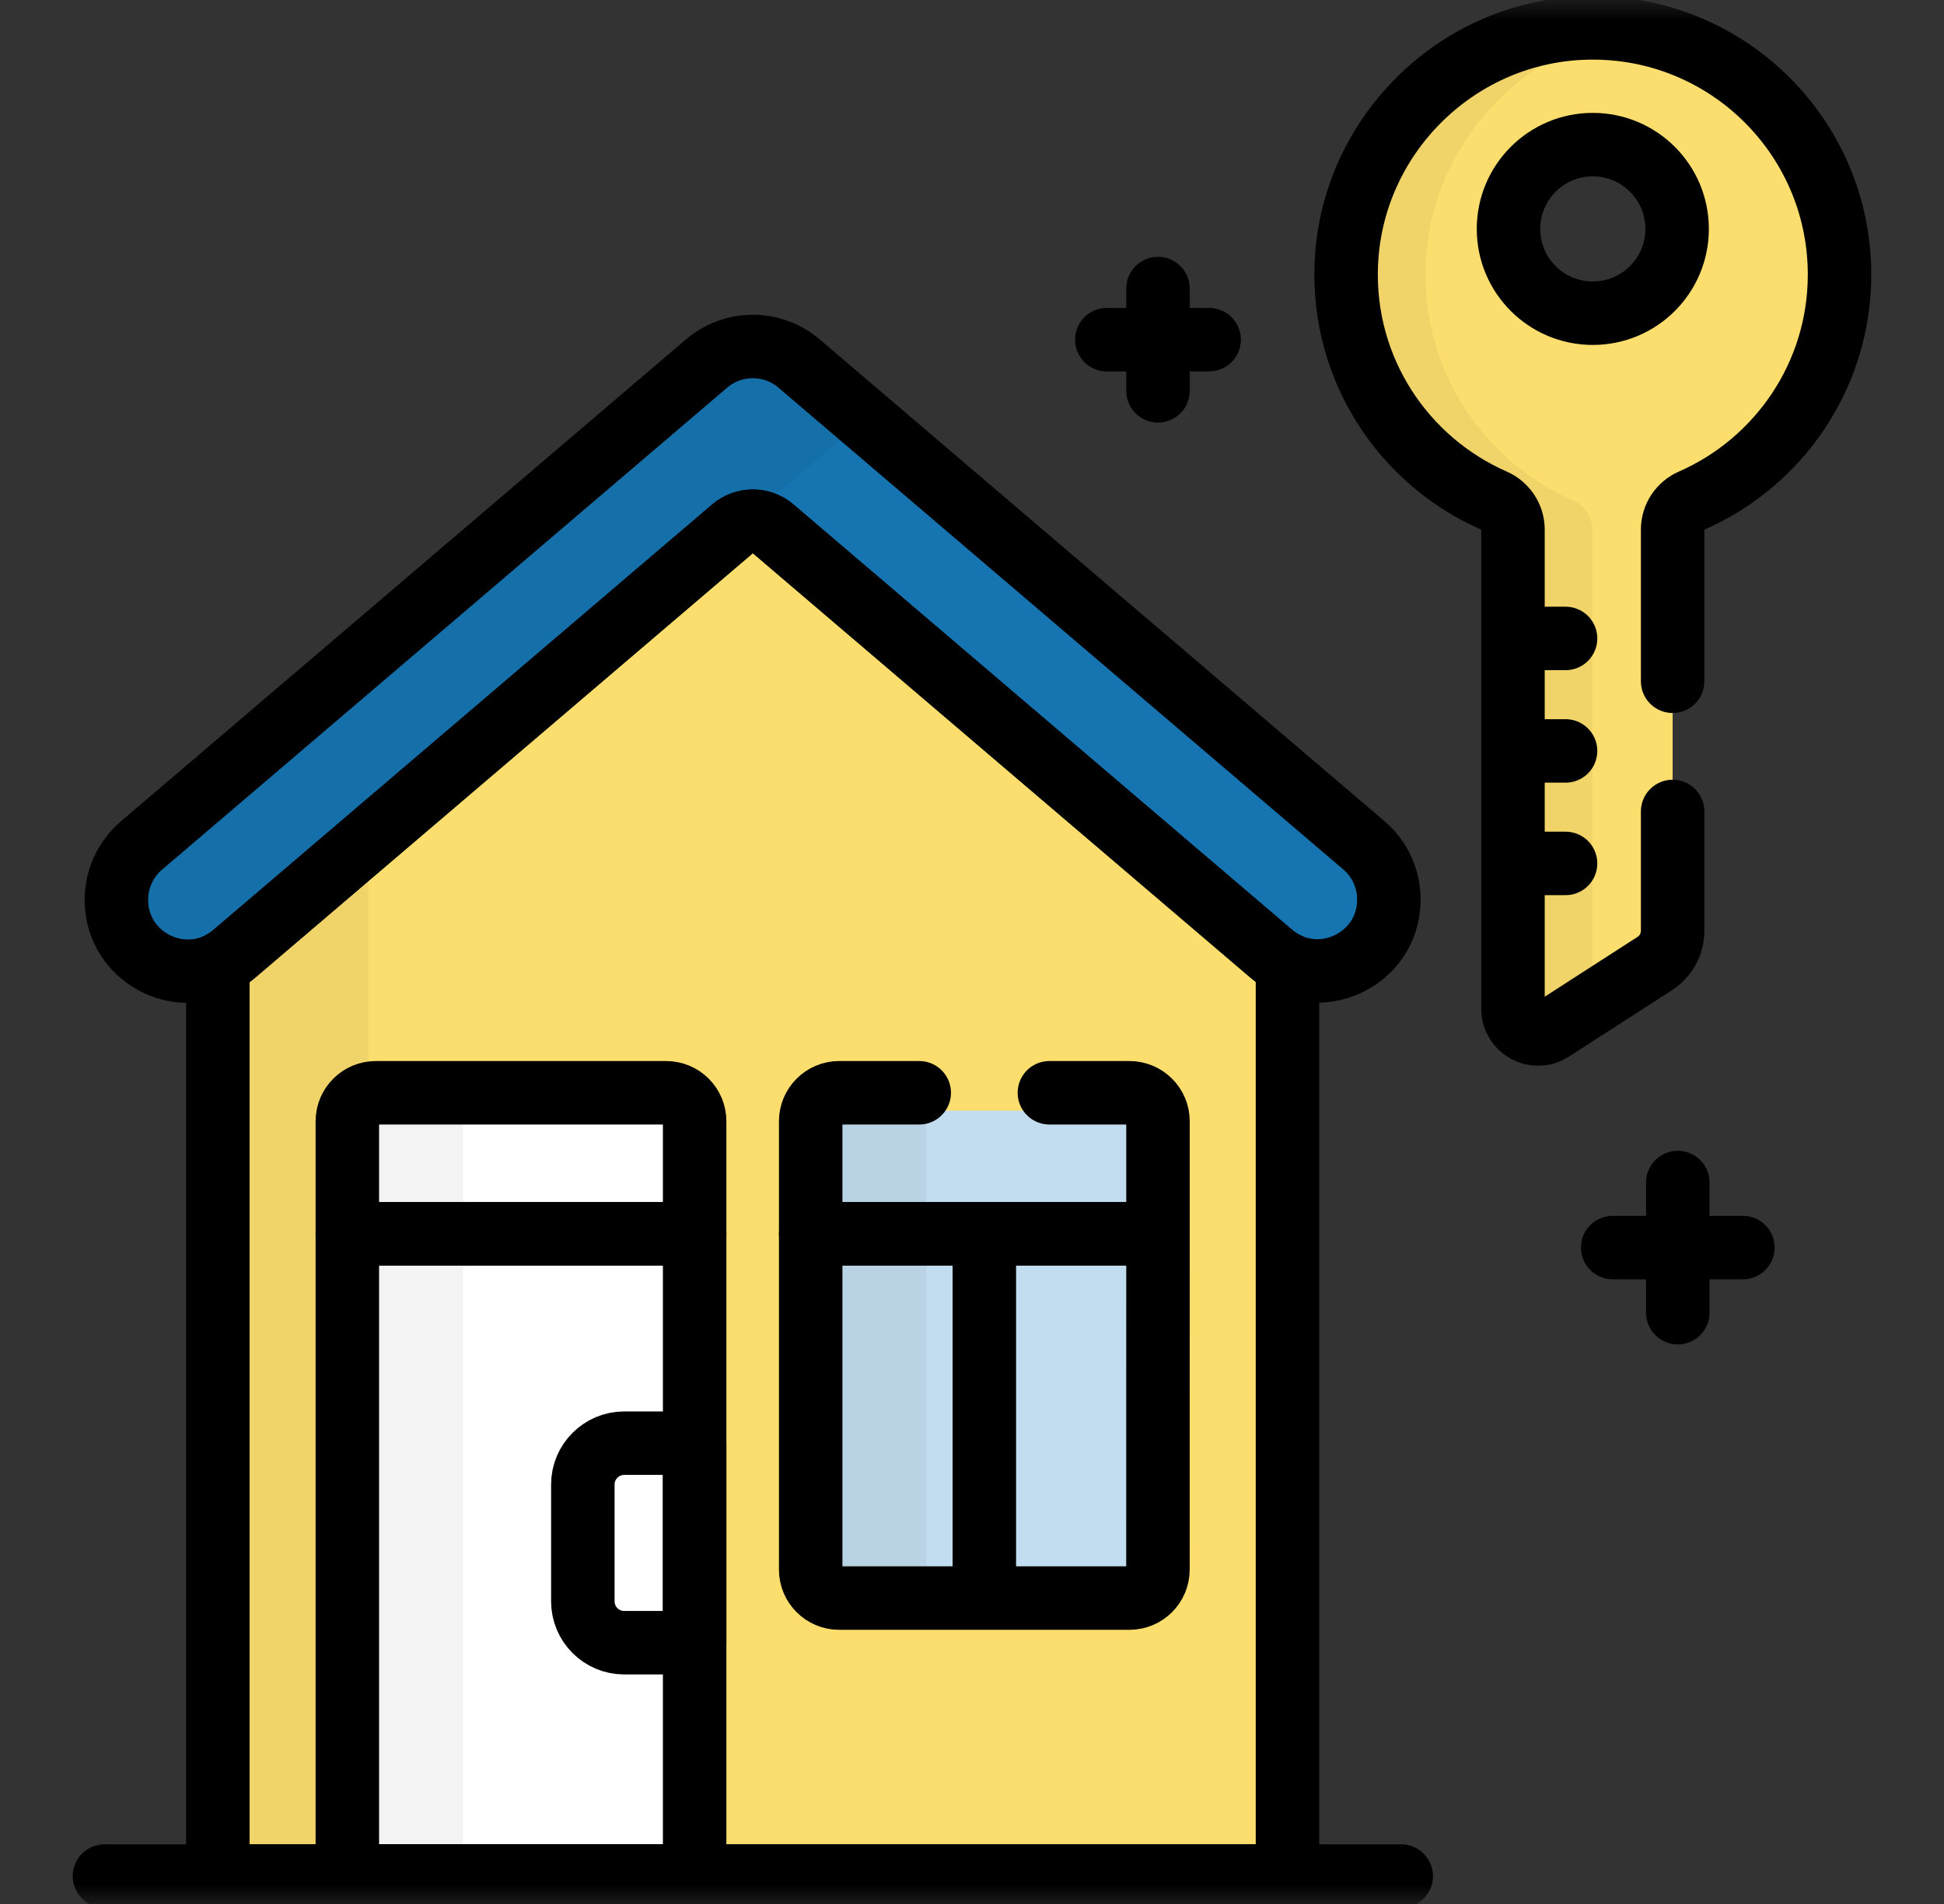 <svg width="49" height="48" viewBox="0 0 49 48" fill="none" xmlns="http://www.w3.org/2000/svg">
<rect x="0" y="0" width="49" height="48" fill="#333333" stroke="none"/>
<mask id="mask0_985_8510" style="mask-type:luminance" maskUnits="userSpaceOnUse" x="0" y="0" width="49" height="48">
<path d="M0.5 3.8147e-06H48.5V48H0.5V3.8147e-06Z" fill="white"/>
</mask>
<g mask="url(#mask0_985_8510)">
<path d="M40.148 7.896C38.974 7.896 38.023 6.945 38.023 5.771C38.023 4.597 38.974 3.646 40.148 3.646C41.321 3.646 42.273 4.597 42.273 5.771C42.273 6.945 41.321 7.896 40.148 7.896ZM41.153 0.784H40.033L37 1L34.5 3.646L34 7.896L35.908 11.5L37.994 13L38.5 25.5L40.101 25.328L41.711 24.29C41.991 24.109 42.16 23.799 42.16 23.465V13.35C42.16 13.031 42.35 12.746 42.641 12.618C44.834 11.658 46.367 9.469 46.367 6.922C46.367 3.83 44.109 1.265 41.153 0.784Z" fill="#FCDE6E"/>
<path d="M40.135 13.35C40.135 13.031 39.944 12.746 39.652 12.618C37.39 11.625 35.831 9.327 35.934 6.676C36.048 3.708 38.279 1.249 41.153 0.784C40.732 0.716 40.296 0.69 39.851 0.71C36.648 0.859 34.057 3.471 33.934 6.676C33.831 9.327 35.39 11.625 37.652 12.618C37.944 12.746 38.135 13.031 38.135 13.35V25.435C38.135 25.936 38.69 26.238 39.11 25.966L40.135 25.305V13.35Z" fill="black" fill-opacity="0.05"/>
<path d="M19.642 12.203H18.971L5.5 24.308V47.297H32.452V24.308V23.219L19.642 12.203Z" fill="#FCDE6E"/>
<path d="M9.28 20.285L9.337 20.066L5.861 22.903L5.491 24.316V47.297H9.28V20.285Z" fill="black" fill-opacity="0.05"/>
<path d="M16.815 41.077V36.882L17.5 36.499V28.691C17.5 28.309 17.021 28 16.431 28H9.038L8.5 28.456V47H17.5V41.339L16.815 41.077Z" fill="white"/>
<path d="M12.388 27.55H9.473C9.077 27.55 8.755 27.871 8.755 28.268V47.297H11.67V28.268C11.67 27.871 11.991 27.55 12.388 27.55Z" fill="black" fill-opacity="0.05"/>
<path d="M28.428 28H21.203L20.5 28.446V39.641L21.386 40H28.428C29.02 40 29.5 39.697 29.5 39.324V28.677C29.5 28.303 29.02 28 28.428 28Z" fill="#C2DDF0"/>
<path d="M23.348 39.57V28.268C23.348 27.872 23.67 27.55 24.066 27.55H21.152C20.755 27.55 20.434 27.872 20.434 28.268V39.57C20.434 39.967 20.755 40.288 21.152 40.288H24.066C23.67 40.288 23.348 39.967 23.348 39.57Z" fill="black" fill-opacity="0.05"/>
<path d="M15.732 36.383C15.16 36.383 14.691 36.851 14.691 37.424V40.373C14.691 40.945 15.16 41.413 15.732 41.413H17.509V36.383H15.732Z" fill="white"/>
<path d="M34.378 21.31L21.886 10.653L19 8.5L2.5 22.677L5 24.5L18.728 13.181C18.98 13.096 19.267 13.144 19.48 13.325L32.045 24.045C33.212 25.04 35.009 24.211 35.009 22.677C35.009 22.151 34.778 21.652 34.378 21.31Z" fill="#1675B1"/>
<path d="M18.728 13.181L21.302 10.985C21.478 10.834 21.677 10.724 21.886 10.653L20.142 9.165C19.47 8.592 18.481 8.592 17.809 9.165L3.565 21.317C3.165 21.659 2.934 22.159 2.934 22.685C2.934 24.218 4.731 25.047 5.898 24.052L18.472 13.325C18.549 13.259 18.636 13.211 18.728 13.181Z" fill="black" fill-opacity="0.05"/>
<path d="M2.633 47.297H35.319" stroke="black" stroke-width="1.6" stroke-miterlimit="10" stroke-linecap="round" stroke-linejoin="round"/>
<path d="M34.377 21.31L20.142 9.165C19.47 8.592 18.481 8.592 17.809 9.165L3.564 21.317C3.164 21.659 2.934 22.159 2.934 22.685C2.934 24.218 4.731 25.047 5.897 24.052L18.471 13.325C18.762 13.077 19.189 13.077 19.48 13.325L32.045 24.044C33.211 25.04 35.008 24.211 35.008 22.677C35.008 22.151 34.778 21.651 34.377 21.31Z" stroke="black" stroke-width="1.6" stroke-miterlimit="10" stroke-linecap="round" stroke-linejoin="round"/>
<path d="M17.509 47.297H8.755V31.105H17.509V47.297Z" stroke="black" stroke-width="1.6" stroke-miterlimit="10" stroke-linecap="round" stroke-linejoin="round"/>
<path d="M16.791 27.549H9.473C9.077 27.549 8.755 27.871 8.755 28.267V31.105H17.509V28.267C17.509 27.871 17.187 27.549 16.791 27.549Z" stroke="black" stroke-width="1.6" stroke-miterlimit="10" stroke-linecap="round" stroke-linejoin="round"/>
<path d="M20.434 31.105V39.57C20.434 39.967 20.756 40.288 21.152 40.288H28.469C28.866 40.288 29.187 39.967 29.187 39.57L29.188 31.105H20.434Z" stroke="black" stroke-width="1.6" stroke-miterlimit="10" stroke-linecap="round" stroke-linejoin="round"/>
<path d="M15.732 36.383C15.159 36.383 14.691 36.851 14.691 37.424V40.373C14.691 40.945 15.159 41.413 15.732 41.413H17.508V36.383H15.732Z" stroke="black" stroke-width="1.6" stroke-miterlimit="10" stroke-linecap="round" stroke-linejoin="round"/>
<path d="M24.811 31.453V39.927" stroke="black" stroke-width="1.6" stroke-miterlimit="10" stroke-linecap="round" stroke-linejoin="round"/>
<path d="M32.045 24.045L19.48 13.325C19.189 13.078 18.762 13.078 18.471 13.325L5.898 24.052C5.769 24.162 5.632 24.249 5.491 24.316V47.297H32.452V24.308C32.311 24.241 32.174 24.155 32.045 24.045Z" stroke="black" stroke-width="1.6" stroke-miterlimit="10" stroke-linecap="round" stroke-linejoin="round"/>
<path d="M38.21 18.931H39.461" stroke="black" stroke-width="1.6" stroke-miterlimit="10" stroke-linecap="round" stroke-linejoin="round"/>
<path d="M38.21 16.095H39.461" stroke="black" stroke-width="1.6" stroke-miterlimit="10" stroke-linecap="round" stroke-linejoin="round"/>
<path d="M38.21 21.767H39.461" stroke="black" stroke-width="1.6" stroke-miterlimit="10" stroke-linecap="round" stroke-linejoin="round"/>
<path d="M42.29 29.811V33.093" stroke="black" stroke-width="1.6" stroke-miterlimit="10" stroke-linecap="round" stroke-linejoin="round"/>
<path d="M40.649 31.452H43.931" stroke="black" stroke-width="1.6" stroke-miterlimit="10" stroke-linecap="round" stroke-linejoin="round"/>
<path d="M29.188 7.274V9.853" stroke="black" stroke-width="1.6" stroke-miterlimit="10" stroke-linecap="round" stroke-linejoin="round"/>
<path d="M27.898 8.563H30.477" stroke="black" stroke-width="1.6" stroke-miterlimit="10" stroke-linecap="round" stroke-linejoin="round"/>
<path d="M23.17 27.549H21.152C20.756 27.549 20.434 27.871 20.434 28.267V31.105H29.188V28.267C29.188 27.871 28.866 27.549 28.469 27.549H26.451" stroke="black" stroke-width="1.6" stroke-miterlimit="10" stroke-linecap="round" stroke-linejoin="round"/>
<path d="M42.16 17.175V13.35C42.16 13.032 42.35 12.746 42.642 12.619C44.834 11.658 46.367 9.469 46.367 6.922C46.367 3.389 43.421 0.544 39.852 0.71C36.648 0.859 34.058 3.471 33.934 6.676C33.831 9.327 35.39 11.625 37.652 12.618C37.944 12.746 38.136 13.031 38.136 13.35V25.435C38.136 25.936 38.69 26.238 39.111 25.966L41.711 24.29C41.991 24.109 42.16 23.799 42.16 23.465V20.457M38.023 5.771C38.023 4.597 38.974 3.646 40.148 3.646C41.322 3.646 42.273 4.597 42.273 5.771C42.273 6.945 41.322 7.896 40.148 7.896C38.974 7.896 38.023 6.945 38.023 5.771Z" stroke="black" stroke-width="1.6" stroke-miterlimit="10" stroke-linecap="round" stroke-linejoin="round"/>
</g>
</svg>
